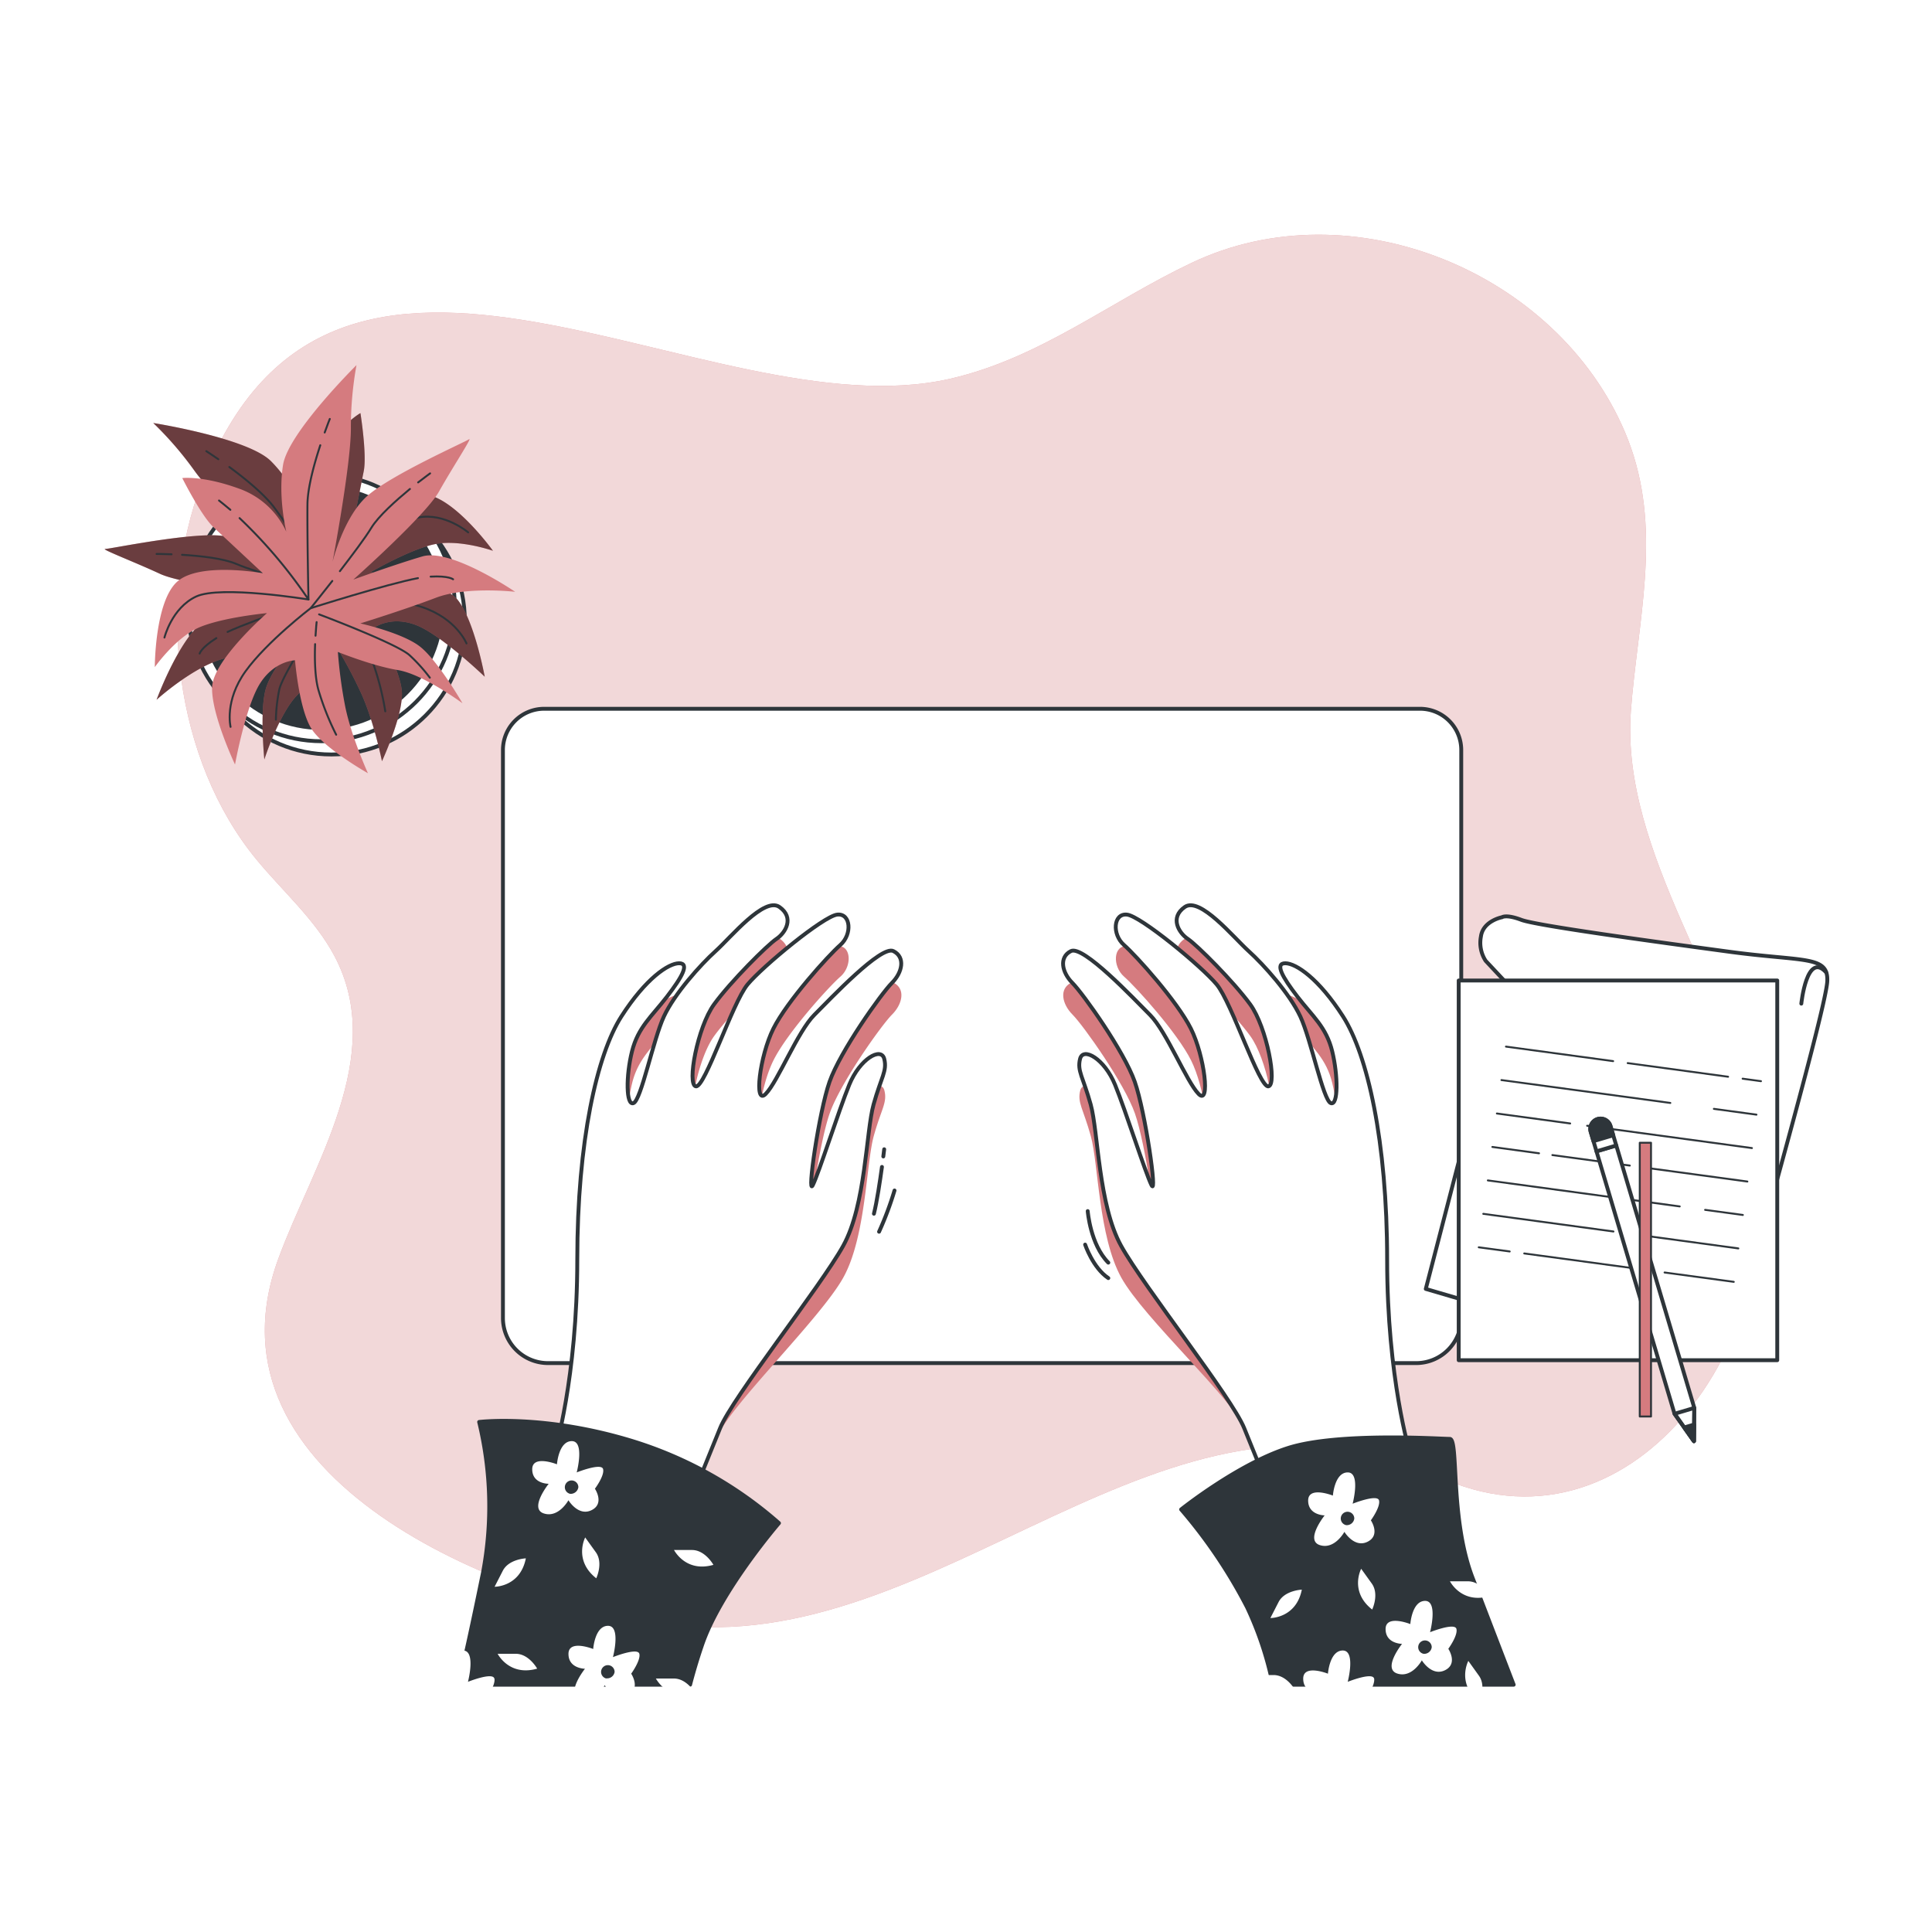 <?xml version="1.0" encoding="UTF-8"?> <svg xmlns="http://www.w3.org/2000/svg" xmlns:xlink="http://www.w3.org/1999/xlink" xmlns:svgjs="http://svgjs.com/svgjs" class="animated" id="freepik_stories-typing" viewBox="0 0 500 500" version="1.1"><style>svg#freepik_stories-typing:not(.animated) .animable {opacity: 0;}svg#freepik_stories-typing.animated #freepik--background-simple--inject-1--inject-19 {animation: 1s 1 forwards cubic-bezier(.36,-0.01,.5,1.38) lightSpeedRight;animation-delay: 0s;}svg#freepik_stories-typing.animated #freepik--Plant--inject-1--inject-19 {animation: 1s 1 forwards cubic-bezier(.36,-0.01,.5,1.38) slideDown,1.5s Infinite linear wind;animation-delay: 0s,1s;}svg#freepik_stories-typing.animated #el763jdqfsi3a {animation: 1s 1 forwards cubic-bezier(.36,-0.01,.5,1.38) slideUp;animation-delay: 0s;}svg#freepik_stories-typing.animated #elykrbm9pkhq {animation: 1s 1 forwards cubic-bezier(.36,-0.01,.5,1.38) slideUp;animation-delay: 0.01s;opacity: 0}svg#freepik_stories-typing.animated #el1um2j0ii5in {animation: 1s 1 forwards cubic-bezier(.36,-0.01,.5,1.38) slideUp;animation-delay: 0.021s;opacity: 0}svg#freepik_stories-typing.animated #elxyvzqkx2tfe {animation: 1s 1 forwards cubic-bezier(.36,-0.01,.5,1.38) slideUp;animation-delay: 0.031s;opacity: 0}svg#freepik_stories-typing.animated #elzc0g556ypjo {animation: 1s 1 forwards cubic-bezier(.36,-0.01,.5,1.38) slideUp;animation-delay: 0.041s;opacity: 0}svg#freepik_stories-typing.animated #elmd70oylejlp {animation: 1s 1 forwards cubic-bezier(.36,-0.01,.5,1.38) slideUp;animation-delay: 0.052s;opacity: 0}svg#freepik_stories-typing.animated #ely3y0u8mc28 {animation: 1s 1 forwards cubic-bezier(.36,-0.01,.5,1.38) slideUp;animation-delay: 0.062s;opacity: 0}svg#freepik_stories-typing.animated #elzzr3ybnb59g {animation: 1s 1 forwards cubic-bezier(.36,-0.01,.5,1.38) slideUp;animation-delay: 0.072s;opacity: 0}svg#freepik_stories-typing.animated #elkk0qu0j1f2 {animation: 1s 1 forwards cubic-bezier(.36,-0.01,.5,1.38) slideUp;animation-delay: 0.082s;opacity: 0}svg#freepik_stories-typing.animated #elpfrxl2mv4e9 {animation: 1s 1 forwards cubic-bezier(.36,-0.01,.5,1.38) slideUp;animation-delay: 0.093s;opacity: 0}svg#freepik_stories-typing.animated #elt9ru4fnf88 {animation: 1s 1 forwards cubic-bezier(.36,-0.01,.5,1.38) slideUp;animation-delay: 0.103s;opacity: 0}svg#freepik_stories-typing.animated #el2ifp31dubr1 {animation: 1s 1 forwards cubic-bezier(.36,-0.01,.5,1.38) slideUp;animation-delay: 0.113s;opacity: 0}svg#freepik_stories-typing.animated #el0ijsv7k6kocq {animation: 1s 1 forwards cubic-bezier(.36,-0.01,.5,1.38) slideUp;animation-delay: 0.124s;opacity: 0}svg#freepik_stories-typing.animated #elbgoqoty3t99 {animation: 1s 1 forwards cubic-bezier(.36,-0.01,.5,1.38) slideUp;animation-delay: 0.134s;opacity: 0}svg#freepik_stories-typing.animated #elmxtdi971vuq {animation: 1s 1 forwards cubic-bezier(.36,-0.01,.5,1.38) slideUp;animation-delay: 0.144s;opacity: 0}svg#freepik_stories-typing.animated #el1szhsggo3bw {animation: 1s 1 forwards cubic-bezier(.36,-0.01,.5,1.38) slideUp;animation-delay: 0.155s;opacity: 0}svg#freepik_stories-typing.animated #el910mh314glo {animation: 1s 1 forwards cubic-bezier(.36,-0.01,.5,1.38) slideUp;animation-delay: 0.165s;opacity: 0}svg#freepik_stories-typing.animated #elnf6laczlsyp {animation: 1s 1 forwards cubic-bezier(.36,-0.01,.5,1.38) slideUp;animation-delay: 0.175s;opacity: 0}svg#freepik_stories-typing.animated #elrjbyacgsigj {animation: 1s 1 forwards cubic-bezier(.36,-0.01,.5,1.38) slideUp;animation-delay: 0.186s;opacity: 0}svg#freepik_stories-typing.animated #elwypurrxmv3 {animation: 1s 1 forwards cubic-bezier(.36,-0.01,.5,1.38) slideUp;animation-delay: 0.196s;opacity: 0}svg#freepik_stories-typing.animated #elplbh1fkrlqd {animation: 1s 1 forwards cubic-bezier(.36,-0.01,.5,1.38) slideUp;animation-delay: 0.206s;opacity: 0}svg#freepik_stories-typing.animated #elpwlbksixbv {animation: 1s 1 forwards cubic-bezier(.36,-0.01,.5,1.38) slideUp;animation-delay: 0.216s;opacity: 0}svg#freepik_stories-typing.animated #elgg85khfdv0o {animation: 1s 1 forwards cubic-bezier(.36,-0.01,.5,1.38) slideUp;animation-delay: 0.227s;opacity: 0}svg#freepik_stories-typing.animated #elo7l3p4l1kwk {animation: 1s 1 forwards cubic-bezier(.36,-0.01,.5,1.38) slideUp;animation-delay: 0.237s;opacity: 0}svg#freepik_stories-typing.animated #elro9l3c34oz9 {animation: 1s 1 forwards cubic-bezier(.36,-0.01,.5,1.38) slideUp;animation-delay: 0.247s;opacity: 0}svg#freepik_stories-typing.animated #eldgmcfdi2gal {animation: 1s 1 forwards cubic-bezier(.36,-0.01,.5,1.38) slideUp;animation-delay: 0.258s;opacity: 0}svg#freepik_stories-typing.animated #el2n0nec1738 {animation: 1s 1 forwards cubic-bezier(.36,-0.01,.5,1.38) slideUp;animation-delay: 0.268s;opacity: 0}svg#freepik_stories-typing.animated #elnj0vi35nhg9 {animation: 1s 1 forwards cubic-bezier(.36,-0.01,.5,1.38) slideUp;animation-delay: 0.278s;opacity: 0}svg#freepik_stories-typing.animated #elkecwv0k7ki {animation: 1s 1 forwards cubic-bezier(.36,-0.01,.5,1.38) slideUp;animation-delay: 0.289s;opacity: 0}svg#freepik_stories-typing.animated #el6js8o77oiqt {animation: 1s 1 forwards cubic-bezier(.36,-0.01,.5,1.38) slideUp;animation-delay: 0.299s;opacity: 0}svg#freepik_stories-typing.animated #elqrwys8rdy9s {animation: 1s 1 forwards cubic-bezier(.36,-0.01,.5,1.38) slideUp;animation-delay: 0.309s;opacity: 0}svg#freepik_stories-typing.animated #elyebar920ove {animation: 1s 1 forwards cubic-bezier(.36,-0.01,.5,1.38) slideUp;animation-delay: 0.32s;opacity: 0}svg#freepik_stories-typing.animated #elyfla3dy5jcc {animation: 1s 1 forwards cubic-bezier(.36,-0.01,.5,1.38) slideUp;animation-delay: 0.33s;opacity: 0}svg#freepik_stories-typing.animated #eljrdhjo9pamm {animation: 1s 1 forwards cubic-bezier(.36,-0.01,.5,1.38) slideUp;animation-delay: 0.34s;opacity: 0}svg#freepik_stories-typing.animated #eltrnset4ojp {animation: 1s 1 forwards cubic-bezier(.36,-0.01,.5,1.38) slideUp;animation-delay: 0.351s;opacity: 0}svg#freepik_stories-typing.animated #elyivzgxzi8nr {animation: 1s 1 forwards cubic-bezier(.36,-0.01,.5,1.38) slideUp;animation-delay: 0.361s;opacity: 0}svg#freepik_stories-typing.animated #elw3umh8dm6vh {animation: 1s 1 forwards cubic-bezier(.36,-0.01,.5,1.38) slideUp;animation-delay: 0.371s;opacity: 0}svg#freepik_stories-typing.animated #el3nqusar9b46 {animation: 1s 1 forwards cubic-bezier(.36,-0.01,.5,1.38) slideUp;animation-delay: 0.381s;opacity: 0}svg#freepik_stories-typing.animated #el6w43mxq3y37 {animation: 1s 1 forwards cubic-bezier(.36,-0.01,.5,1.38) slideUp;animation-delay: 0.392s;opacity: 0}svg#freepik_stories-typing.animated #elwi49cro0lt {animation: 1s 1 forwards cubic-bezier(.36,-0.01,.5,1.38) slideUp;animation-delay: 0.402s;opacity: 0}svg#freepik_stories-typing.animated #elcfb3cr7nq3 {animation: 1s 1 forwards cubic-bezier(.36,-0.01,.5,1.38) slideUp;animation-delay: 0.412s;opacity: 0}svg#freepik_stories-typing.animated #elt6w5epcmorp {animation: 1s 1 forwards cubic-bezier(.36,-0.01,.5,1.38) slideUp;animation-delay: 0.423s;opacity: 0}svg#freepik_stories-typing.animated #el25q4j6w1qdn {animation: 1s 1 forwards cubic-bezier(.36,-0.01,.5,1.38) slideUp;animation-delay: 0.433s;opacity: 0}svg#freepik_stories-typing.animated #el6xr5ntp8zl5 {animation: 1s 1 forwards cubic-bezier(.36,-0.01,.5,1.38) slideUp;animation-delay: 0.443s;opacity: 0}svg#freepik_stories-typing.animated #elm6eye75ps4r {animation: 1s 1 forwards cubic-bezier(.36,-0.01,.5,1.38) slideUp;animation-delay: 0.454s;opacity: 0}svg#freepik_stories-typing.animated #elzt03mwu5v1 {animation: 1s 1 forwards cubic-bezier(.36,-0.01,.5,1.38) slideUp;animation-delay: 0.464s;opacity: 0}svg#freepik_stories-typing.animated #elk0pbghiyk4 {animation: 1s 1 forwards cubic-bezier(.36,-0.01,.5,1.38) slideUp;animation-delay: 0.474s;opacity: 0}svg#freepik_stories-typing.animated #elnlrti6ikubq {animation: 1s 1 forwards cubic-bezier(.36,-0.01,.5,1.38) slideUp;animation-delay: 0.485s;opacity: 0}svg#freepik_stories-typing.animated #elo9a178f897 {animation: 1s 1 forwards cubic-bezier(.36,-0.01,.5,1.38) slideUp;animation-delay: 0.495s;opacity: 0}svg#freepik_stories-typing.animated #el9fdxjqpwhhs {animation: 1s 1 forwards cubic-bezier(.36,-0.01,.5,1.38) slideUp;animation-delay: 0.505s;opacity: 0}svg#freepik_stories-typing.animated #eln3yy69l0cse {animation: 1s 1 forwards cubic-bezier(.36,-0.01,.5,1.38) slideUp;animation-delay: 0.515s;opacity: 0}svg#freepik_stories-typing.animated #elsqgcq3c61e {animation: 1s 1 forwards cubic-bezier(.36,-0.01,.5,1.38) slideUp;animation-delay: 0.526s;opacity: 0}svg#freepik_stories-typing.animated #el7j0ataifrpm {animation: 1s 1 forwards cubic-bezier(.36,-0.01,.5,1.38) slideUp;animation-delay: 0.536s;opacity: 0}svg#freepik_stories-typing.animated #elym544tbp6ys {animation: 1s 1 forwards cubic-bezier(.36,-0.01,.5,1.38) slideUp;animation-delay: 0.546s;opacity: 0}svg#freepik_stories-typing.animated #el65heqa9yl8l {animation: 1s 1 forwards cubic-bezier(.36,-0.01,.5,1.38) slideUp;animation-delay: 0.557s;opacity: 0}svg#freepik_stories-typing.animated #elfz7143d191s {animation: 1s 1 forwards cubic-bezier(.36,-0.01,.5,1.38) slideUp;animation-delay: 0.567s;opacity: 0}svg#freepik_stories-typing.animated #elufwm0o2ids {animation: 1s 1 forwards cubic-bezier(.36,-0.01,.5,1.38) slideUp;animation-delay: 0.577s;opacity: 0}svg#freepik_stories-typing.animated #el6ucrtncx8fh {animation: 1s 1 forwards cubic-bezier(.36,-0.01,.5,1.38) slideUp;animation-delay: 0.588s;opacity: 0}svg#freepik_stories-typing.animated #el91if538znvt {animation: 1s 1 forwards cubic-bezier(.36,-0.01,.5,1.38) slideUp;animation-delay: 0.598s;opacity: 0}svg#freepik_stories-typing.animated #el3il7is2tjhn {animation: 1s 1 forwards cubic-bezier(.36,-0.01,.5,1.38) slideUp;animation-delay: 0.608s;opacity: 0}svg#freepik_stories-typing.animated #elx60k2dcu0e9 {animation: 1s 1 forwards cubic-bezier(.36,-0.01,.5,1.38) slideUp;animation-delay: 0.619s;opacity: 0}svg#freepik_stories-typing.animated #el9fnstx9v4ql {animation: 1s 1 forwards cubic-bezier(.36,-0.01,.5,1.38) slideUp;animation-delay: 0.629s;opacity: 0}svg#freepik_stories-typing.animated #eld670jaemtg4 {animation: 1s 1 forwards cubic-bezier(.36,-0.01,.5,1.38) slideUp;animation-delay: 0.639s;opacity: 0}svg#freepik_stories-typing.animated #ele569638x3i {animation: 1s 1 forwards cubic-bezier(.36,-0.01,.5,1.38) slideUp;animation-delay: 0.649s;opacity: 0}svg#freepik_stories-typing.animated #elc6321qr1xs5 {animation: 1s 1 forwards cubic-bezier(.36,-0.01,.5,1.38) slideUp;animation-delay: 0.66s;opacity: 0}svg#freepik_stories-typing.animated #eldnsg4mvpn7 {animation: 1s 1 forwards cubic-bezier(.36,-0.01,.5,1.38) slideUp;animation-delay: 0.67s;opacity: 0}svg#freepik_stories-typing.animated #elq3rcdtxcvmk {animation: 1s 1 forwards cubic-bezier(.36,-0.01,.5,1.38) slideUp;animation-delay: 0.68s;opacity: 0}svg#freepik_stories-typing.animated #elsq00fz8gu09 {animation: 1s 1 forwards cubic-bezier(.36,-0.01,.5,1.38) slideUp;animation-delay: 0.691s;opacity: 0}svg#freepik_stories-typing.animated #elqx0hlctd5fb {animation: 1s 1 forwards cubic-bezier(.36,-0.01,.5,1.38) slideUp;animation-delay: 0.701s;opacity: 0}svg#freepik_stories-typing.animated #el29ictmhnidu {animation: 1s 1 forwards cubic-bezier(.36,-0.01,.5,1.38) slideUp;animation-delay: 0.711s;opacity: 0}svg#freepik_stories-typing.animated #elzlemj5wuzt {animation: 1s 1 forwards cubic-bezier(.36,-0.01,.5,1.38) slideUp;animation-delay: 0.722s;opacity: 0}svg#freepik_stories-typing.animated #eleuhiksrqcpj {animation: 1s 1 forwards cubic-bezier(.36,-0.01,.5,1.38) slideUp;animation-delay: 0.732s;opacity: 0}svg#freepik_stories-typing.animated #elcl8xvwih5tm {animation: 1s 1 forwards cubic-bezier(.36,-0.01,.5,1.38) slideUp;animation-delay: 0.742s;opacity: 0}svg#freepik_stories-typing.animated #elcrdvkvujzms {animation: 1s 1 forwards cubic-bezier(.36,-0.01,.5,1.38) slideUp;animation-delay: 0.753s;opacity: 0}svg#freepik_stories-typing.animated #elc41hfuo98l5 {animation: 1s 1 forwards cubic-bezier(.36,-0.01,.5,1.38) slideUp;animation-delay: 0.763s;opacity: 0}svg#freepik_stories-typing.animated #elny75mphfbwa {animation: 1s 1 forwards cubic-bezier(.36,-0.01,.5,1.38) slideUp;animation-delay: 0.773s;opacity: 0}svg#freepik_stories-typing.animated #elkrd8xpk0grp {animation: 1s 1 forwards cubic-bezier(.36,-0.01,.5,1.38) slideUp;animation-delay: 0.784s;opacity: 0}svg#freepik_stories-typing.animated #elv43egajbmfa {animation: 1s 1 forwards cubic-bezier(.36,-0.01,.5,1.38) slideUp;animation-delay: 0.794s;opacity: 0}svg#freepik_stories-typing.animated #elqgy7cdscywp {animation: 1s 1 forwards cubic-bezier(.36,-0.01,.5,1.38) slideUp;animation-delay: 0.804s;opacity: 0}svg#freepik_stories-typing.animated #elwd1bo8caf3 {animation: 1s 1 forwards cubic-bezier(.36,-0.01,.5,1.38) slideUp;animation-delay: 0.814s;opacity: 0}svg#freepik_stories-typing.animated #elab787jwn3zu {animation: 1s 1 forwards cubic-bezier(.36,-0.01,.5,1.38) slideUp;animation-delay: 0.825s;opacity: 0}svg#freepik_stories-typing.animated #el83aqbecotj8 {animation: 1s 1 forwards cubic-bezier(.36,-0.01,.5,1.38) slideUp;animation-delay: 0.835s;opacity: 0}svg#freepik_stories-typing.animated #ell4nvnvocyci {animation: 1s 1 forwards cubic-bezier(.36,-0.01,.5,1.38) slideUp;animation-delay: 0.845s;opacity: 0}svg#freepik_stories-typing.animated #elzpwji81bdxg {animation: 1s 1 forwards cubic-bezier(.36,-0.01,.5,1.38) slideUp;animation-delay: 0.856s;opacity: 0}svg#freepik_stories-typing.animated #el1o9frj54tkw {animation: 1s 1 forwards cubic-bezier(.36,-0.01,.5,1.38) slideUp;animation-delay: 0.866s;opacity: 0}svg#freepik_stories-typing.animated #ela6w41lta29e {animation: 1s 1 forwards cubic-bezier(.36,-0.01,.5,1.38) slideUp;animation-delay: 0.876s;opacity: 0}svg#freepik_stories-typing.animated #el8mvw4oeo0a4 {animation: 1s 1 forwards cubic-bezier(.36,-0.01,.5,1.38) slideUp;animation-delay: 0.887s;opacity: 0}svg#freepik_stories-typing.animated #ely8njidc1rdp {animation: 1s 1 forwards cubic-bezier(.36,-0.01,.5,1.38) slideUp;animation-delay: 0.897s;opacity: 0}svg#freepik_stories-typing.animated #elj8ozl3duw2 {animation: 1s 1 forwards cubic-bezier(.36,-0.01,.5,1.38) slideUp;animation-delay: 0.907s;opacity: 0}svg#freepik_stories-typing.animated #elxq3e6wy2v9 {animation: 1s 1 forwards cubic-bezier(.36,-0.01,.5,1.38) slideUp;animation-delay: 0.918s;opacity: 0}svg#freepik_stories-typing.animated #eldm2kyhdfov7 {animation: 1s 1 forwards cubic-bezier(.36,-0.01,.5,1.38) slideUp;animation-delay: 0.928s;opacity: 0}svg#freepik_stories-typing.animated #el0by86g53msap {animation: 1s 1 forwards cubic-bezier(.36,-0.01,.5,1.38) slideUp;animation-delay: 0.938s;opacity: 0}svg#freepik_stories-typing.animated #el1ajfb8s14y3i {animation: 1s 1 forwards cubic-bezier(.36,-0.01,.5,1.38) slideUp;animation-delay: 0.948s;opacity: 0}svg#freepik_stories-typing.animated #el15n79x4afiw {animation: 1s 1 forwards cubic-bezier(.36,-0.01,.5,1.38) slideUp;animation-delay: 0.959s;opacity: 0}svg#freepik_stories-typing.animated #eln32rxrocyp {animation: 1s 1 forwards cubic-bezier(.36,-0.01,.5,1.38) slideUp;animation-delay: 0.969s;opacity: 0}svg#freepik_stories-typing.animated #el57iq7l4qw0q {animation: 1s 1 forwards cubic-bezier(.36,-0.01,.5,1.38) slideUp;animation-delay: 0.979s;opacity: 0}svg#freepik_stories-typing.animated #elc7dp81yxyga {animation: 1s 1 forwards cubic-bezier(.36,-0.01,.5,1.38) slideUp;animation-delay: 0.99s;opacity: 0}svg#freepik_stories-typing.animated #freepik--Device--inject-1--inject-19 {animation: 1s 1 forwards cubic-bezier(.36,-0.01,.5,1.38) slideUp;animation-delay: 0s;}svg#freepik_stories-typing.animated #freepik--Notebook--inject-1--inject-19 {animation: 1s 1 forwards cubic-bezier(.36,-0.01,.5,1.38) zoomIn;animation-delay: 0s;}svg#freepik_stories-typing.animated #freepik--Character--inject-1--inject-19 {animation: 1s 1 forwards cubic-bezier(.36,-0.01,.5,1.38) slideRight,1.5s Infinite linear floating;animation-delay: 0s,1s;} @keyframes lightSpeedRight { from { transform: translate3d(50%, 0, 0) skewX(-20deg); opacity: 0; } 60% { transform: skewX(10deg); opacity: 1; } 80% { transform: skewX(-2deg); } to { opacity: 1; transform: translate3d(0, 0, 0); } } @keyframes slideDown { 0% { opacity: 0; transform: translateY(-30px); } 100% { opacity: 1; transform: translateY(0); } } @keyframes wind { 0% { transform: rotate( 0deg ); } 25% { transform: rotate( 1deg ); } 75% { transform: rotate( -1deg ); } } @keyframes slideUp { 0% { opacity: 0; transform: translateY(30px); } 100% { opacity: 1; transform: inherit; } } @keyframes zoomIn { 0% { opacity: 0; transform: scale(0.5); } 100% { opacity: 1; transform: scale(1); } } @keyframes slideRight { 0% { opacity: 0; transform: translateX(30px); } 100% { opacity: 1; transform: translateX(0); } } @keyframes floating { 0% { opacity: 1; transform: translateY(0px); } 50% { transform: translateY(-10px); } 100% { opacity: 1; transform: translateY(0px); } } </style><!--Typing--><g id="freepik--background-simple--inject-1--inject-19" class="animable" style="transform-origin: 251.041px 240.936px;"><path d="M422.41,180c2.27-23.46,7.7-45.67-1.9-68.23C402.89,70.37,349.74,48.39,308.44,68,287.32,78,269.26,92.63,246,98,183.22,112.49,86.32,35.29,52.15,125.17c-11.73,30.84-7,71.48,14.21,97.26,6.81,8.27,15.13,15.47,20.17,24.93C100.32,273.25,80.8,301.7,72,325.85c-20.9,57.07,57.9,88.65,100.67,94.47C243.37,430,301.69,349,372,382c49,23,92-33,83-89-5.89-36.66-35.71-71.75-32.92-109.11C422.18,182.6,422.29,181.31,422.41,180Z" style="fill: #D57B7F; transform-origin: 251.041px 240.936px;" id="elsl3ydtnx2mo" class="animable"></path><g id="elvd79d6wrxc"><path d="M422.41,180c2.27-23.46,7.7-45.67-1.9-68.23C402.89,70.37,349.74,48.39,308.44,68,287.32,78,269.26,92.63,246,98,183.22,112.49,86.32,35.29,52.15,125.17c-11.73,30.84-7,71.48,14.21,97.26,6.81,8.27,15.13,15.47,20.17,24.93C100.32,273.25,80.8,301.7,72,325.85c-20.9,57.07,57.9,88.65,100.67,94.47C243.37,430,301.69,349,372,382c49,23,92-33,83-89-5.89-36.66-35.71-71.75-32.92-109.11C422.18,182.6,422.29,181.31,422.41,180Z" style="fill: rgb(255, 255, 255); opacity: 0.7; transform-origin: 251.041px 240.936px;" class="animable" id="el0i4vj4aj3ha9"></path></g></g><g id="freepik--Plant--inject-1--inject-19" class="animable" style="transform-origin: 80.215px 147.3px;"><circle cx="85.77" cy="160.73" r="34.53" style="fill: rgb(255, 255, 255); stroke: rgb(46, 53, 58); stroke-linecap: round; stroke-linejoin: round; transform-origin: 85.77px 160.73px;" id="elvgb1vufc7id" class="animable"></circle><circle cx="83.2" cy="157.3" r="34.53" style="fill: rgb(255, 255, 255); stroke: rgb(46, 53, 58); stroke-linecap: round; stroke-linejoin: round; transform-origin: 83.2px 157.3px;" id="elelnrf8brgbr" class="animable"></circle><circle cx="83.2" cy="157.3" r="31.1" style="fill: rgb(46, 53, 58); stroke: rgb(46, 53, 58); stroke-linecap: round; stroke-linejoin: round; transform-origin: 83.2px 157.3px;" id="elwd6j0gky2fm" class="animable"></circle><path d="M79.55,133.92s-3.43-8.58-9.43-14.58-30.46-9.87-30.46-9.87a89.68,89.68,0,0,1,10.73,12.44c5.57,7.72,24,25.31,24,25.31s-9-7.72-17.16-8.58-28.74,3.43-30,3.43,7.72,3.43,14.16,6.43,31.31,5.58,31.31,5.58-10.72,3-18,5.58S40.52,181.1,40.52,181.1s9.44-8.58,17.59-10.72,19.73-6,19.73-6-7.29,8.15-9,13.73-.43,18.44-.43,18.44,3.86-12,8.58-16.73S86.84,167,86.84,167a118,118,0,0,1,6.44,12c3.43,7.29,5.57,18,5.57,18s5.58-12,5.15-18-6.86-16.73-6.86-16.73,4.29-3,10.72-.43,17.59,13.3,17.59,13.3-2.58-14.16-6.87-19.73-22.73-7.3-22.73-7.3,10.3-6,16.73-7.29,15,1.72,15,1.72-9.86-13.73-17.58-14.59S90.7,139.07,90.7,139.07l3.44-17.16c.85-4.29-.86-15-.86-15s-4.72,2.57-10.3,10.72A21.36,21.36,0,0,0,79.55,133.92Z" style="fill: #D57B7F; transform-origin: 77.345px 151.955px;" id="elqurm77h946p" class="animable"></path><g id="el68m8tkjpk6s"><path d="M79.55,133.92s-3.43-8.58-9.43-14.58-30.46-9.87-30.46-9.87a89.68,89.68,0,0,1,10.73,12.44c5.57,7.72,24,25.31,24,25.31s-9-7.72-17.16-8.58-28.74,3.43-30,3.43,7.72,3.43,14.16,6.43,31.31,5.58,31.31,5.58-10.72,3-18,5.58S40.52,181.1,40.52,181.1s9.44-8.58,17.59-10.72,19.73-6,19.73-6-7.29,8.15-9,13.73-.43,18.44-.43,18.44,3.86-12,8.58-16.73S86.84,167,86.84,167a118,118,0,0,1,6.44,12c3.43,7.29,5.57,18,5.57,18s5.58-12,5.15-18-6.86-16.73-6.86-16.73,4.29-3,10.72-.43,17.59,13.3,17.59,13.3-2.58-14.16-6.87-19.73-22.73-7.3-22.73-7.3,10.3-6,16.73-7.29,15,1.72,15,1.72-9.86-13.73-17.58-14.59S90.7,139.07,90.7,139.07l3.44-17.16c.85-4.29-.86-15-.86-15s-4.72,2.57-10.3,10.72A21.36,21.36,0,0,0,79.55,133.92Z" style="opacity: 0.5; transform-origin: 77.345px 151.955px;" class="animable" id="elbxwrhhv8cdr"></path></g><path d="M88,120.86c.3-1.23.63-2.46,1-3.67" style="fill: none; stroke: rgb(46, 53, 58); stroke-linecap: round; stroke-linejoin: round; stroke-width: 0.5px; transform-origin: 88.5px 119.025px;" id="elcvxbhna8lpo" class="animable"></path><path d="M59.35,120.86c4,2.93,9,7,11.62,10.49,4.72,6.43,14.16,20.16,14.16,20.16A127.55,127.55,0,0,1,87.31,124" style="fill: none; stroke: rgb(46, 53, 58); stroke-linecap: round; stroke-linejoin: round; stroke-width: 0.5px; transform-origin: 73.33px 136.185px;" id="elx1g7diydmp" class="animable"></path><path d="M53.39,116.76s1.25.8,3.12,2.09" style="fill: none; stroke: rgb(46, 53, 58); stroke-linecap: round; stroke-linejoin: round; stroke-width: 0.5px; transform-origin: 54.95px 117.805px;" id="elxyhnecy7dsd" class="animable"></path><path d="M85.13,151.51s16.3-16.3,23.16-17.59,12.87,3.86,12.87,3.86" style="fill: none; stroke: rgb(46, 53, 58); stroke-linecap: round; stroke-linejoin: round; stroke-width: 0.5px; transform-origin: 103.145px 142.611px;" id="elo099g4gxlef" class="animable"></path><path d="M56,165.14c-4,2.52-4.33,4-4.33,4" style="fill: none; stroke: rgb(46, 53, 58); stroke-linecap: round; stroke-linejoin: round; stroke-width: 0.5px; transform-origin: 53.835px 167.14px;" id="elkop2wfxsija" class="animable"></path><path d="M120.73,166.52s-2.57-6.44-11.58-9.44S86,153.65,86,153.65s-19.85,6.5-27.11,9.89" style="fill: none; stroke: rgb(46, 53, 58); stroke-linecap: round; stroke-linejoin: round; stroke-width: 0.5px; transform-origin: 89.81px 160.085px;" id="eljxdn5jhk7tp" class="animable"></path><path d="M77.32,151.2c4.8,1.4,8.67,2.45,8.67,2.45" style="fill: none; stroke: rgb(46, 53, 58); stroke-linecap: round; stroke-linejoin: round; stroke-width: 0.5px; transform-origin: 81.655px 152.425px;" id="eln9eu7rt0rwd" class="animable"></path><path d="M47.11,143.58c4.66.28,10.66.92,14,2.35,2.72,1.17,8.08,2.86,13.14,4.37" style="fill: none; stroke: rgb(46, 53, 58); stroke-linecap: round; stroke-linejoin: round; stroke-width: 0.5px; transform-origin: 60.68px 146.94px;" id="el4le05rwp86y" class="animable"></path><path d="M40.52,143.36s1.57,0,3.88.09" style="fill: none; stroke: rgb(46, 53, 58); stroke-linecap: round; stroke-linejoin: round; stroke-width: 0.5px; transform-origin: 42.46px 143.405px;" id="elvz3zw3u8csr" class="animable"></path><path d="M85.13,156.22s-12,18-12.87,22.31a43.68,43.68,0,0,0-.86,7.72" style="fill: none; stroke: rgb(46, 53, 58); stroke-linecap: round; stroke-linejoin: round; stroke-width: 0.5px; transform-origin: 78.265px 171.235px;" id="eli4kqjhnn7al" class="animable"></path><path d="M90.47,161.89c2.31,3,5.08,7,6.24,10.2a70.38,70.38,0,0,1,3,12" style="fill: none; stroke: rgb(46, 53, 58); stroke-linecap: round; stroke-linejoin: round; stroke-width: 0.5px; transform-origin: 95.09px 172.99px;" id="elq06d09pdx9" class="animable"></path><path d="M86.84,157.51s1,1.06,2.29,2.69" style="fill: none; stroke: rgb(46, 53, 58); stroke-linecap: round; stroke-linejoin: round; stroke-width: 0.5px; transform-origin: 87.985px 158.855px;" id="elrln0ttdl1ta" class="animable"></path><path d="M74.1,137.62s-2.21-9-.84-17.35,19-25.78,19-25.78a90.2,90.2,0,0,0-1.45,16.36c0,9.52-4.75,34.56-4.75,34.56s2.81-11.52,8.93-17,25.35-14,26.39-14.73-4.27,7.29-7.74,13.49S91.44,150,91.44,150s10.46-3.82,17.88-6,24,9.16,24,9.16-12.67-1.46-20.54,1.55-19.53,6.63-19.53,6.63,10.68,2.37,15.32,5.9S119.69,182,119.69,182s-10.14-7.51-16.73-8.59-15.52-4.69-15.52-4.69a120.64,120.64,0,0,0,1.78,13.5c1.47,7.93,6,17.89,6,17.89s-11.53-6.5-14.69-11.63-4.18-17.59-4.18-17.59-5.24.06-9,5.9-6.53,21.06-6.53,21.06-6.16-13-5.93-20,14.21-19.18,14.21-19.18-11.86,1.13-17.84,3.83-11.2,10.15-11.2,10.15,0-16.9,5.78-22.1,22.19-2.2,22.19-2.2l-12.8-11.93c-3.2-3-8.06-12.7-8.06-12.7s5.34-.66,14.62,2.71A21.31,21.31,0,0,1,74.1,137.62Z" style="fill: #D57B7F; transform-origin: 86.69px 147.3px;" id="eldz2hrx6nbpw" class="animable"></path><path d="M59.62,131.94c-1-.83-1.94-1.63-2.94-2.41" style="fill: none; stroke: rgb(46, 53, 58); stroke-linecap: round; stroke-linejoin: round; stroke-width: 0.5px; transform-origin: 58.15px 130.735px;" id="el2eeznqqufwg" class="animable"></path><path d="M82.89,115.23c-1.55,4.72-3.28,10.93-3.32,15.29-.08,8,.26,24.63.26,24.63A127.12,127.12,0,0,0,62,134.09" style="fill: none; stroke: rgb(46, 53, 58); stroke-linecap: round; stroke-linejoin: round; stroke-width: 0.5px; transform-origin: 72.445px 135.19px;" id="elkej92g2erbh" class="animable"></path><path d="M85.35,108.42s-.56,1.38-1.32,3.51" style="fill: none; stroke: rgb(46, 53, 58); stroke-linecap: round; stroke-linejoin: round; stroke-width: 0.5px; transform-origin: 84.69px 110.175px;" id="el5fmb2mlastx" class="animable"></path><path d="M79.83,155.15s-22.75-3.73-29.07-.77S42.56,165,42.56,165" style="fill: none; stroke: rgb(46, 53, 58); stroke-linecap: round; stroke-linejoin: round; stroke-width: 0.5px; transform-origin: 61.195px 159.119px;" id="ele5z70hqa3vb" class="animable"></path><path d="M111.45,149.23c4.69-.26,5.81.69,5.81.69" style="fill: none; stroke: rgb(46, 53, 58); stroke-linecap: round; stroke-linejoin: round; stroke-width: 0.5px; transform-origin: 114.355px 149.552px;" id="el2quo5pf5kpr" class="animable"></path><path d="M59.67,188.11s-1.66-6.73,3.9-14.42S80.39,157.4,80.39,157.4s19.91-6.31,27.78-7.78" style="fill: none; stroke: rgb(46, 53, 58); stroke-linecap: round; stroke-linejoin: round; stroke-width: 0.5px; transform-origin: 83.804px 168.865px;" id="elpfnpli2ete" class="animable"></path><path d="M86,150.35c-3.08,3.93-5.6,7.05-5.6,7.05" style="fill: none; stroke: rgb(46, 53, 58); stroke-linecap: round; stroke-linejoin: round; stroke-width: 0.5px; transform-origin: 83.2px 153.875px;" id="ell663x9iwwl" class="animable"></path><path d="M106.09,126.54c-3.62,3-8.12,7-10,10.07-1.53,2.54-4.9,7-8.13,11.21" style="fill: none; stroke: rgb(46, 53, 58); stroke-linecap: round; stroke-linejoin: round; stroke-width: 0.5px; transform-origin: 97.025px 137.18px;" id="elly88uk6plo" class="animable"></path><path d="M111.31,122.51s-1.27.92-3.1,2.34" style="fill: none; stroke: rgb(46, 53, 58); stroke-linecap: round; stroke-linejoin: round; stroke-width: 0.5px; transform-origin: 109.76px 123.68px;" id="eld2ol2t8vcuc" class="animable"></path><path d="M82.58,159s20.27,7.62,23.46,10.61a43.42,43.42,0,0,1,5.2,5.77" style="fill: none; stroke: rgb(46, 53, 58); stroke-linecap: round; stroke-linejoin: round; stroke-width: 0.5px; transform-origin: 96.91px 167.19px;" id="elen9bn33rku8" class="animable"></path><path d="M81.55,166.7c-.14,3.78-.07,8.63.88,11.93A69.72,69.72,0,0,0,87,190.14" style="fill: none; stroke: rgb(46, 53, 58); stroke-linecap: round; stroke-linejoin: round; stroke-width: 0.5px; transform-origin: 84.247px 178.42px;" id="elvw5c1qa0crc" class="animable"></path><path d="M81.94,161s-.16,1.42-.28,3.52" style="fill: none; stroke: rgb(46, 53, 58); stroke-linecap: round; stroke-linejoin: round; stroke-width: 0.5px; transform-origin: 81.8px 162.76px;" id="eldf5rm65u7gb" class="animable"></path></g><g id="freepik--Device--inject-1--inject-19" class="animable animator-active" style="transform-origin: 253.489px 222.1px;"><path d="M140.83,183.43H367.5a10.67,10.67,0,0,1,10.67,10.67v147a11.67,11.67,0,0,1-11.67,11.67H141.83a11.67,11.67,0,0,1-11.67-11.67v-147a10.67,10.67,0,0,1,10.67-10.67Z" style="fill: rgb(255, 255, 255); stroke: rgb(46, 53, 58); stroke-linecap: round; stroke-linejoin: round; transform-origin: 254.165px 268.1px;" id="el763jdqfsi3a" class="animable"></path><rect x="209.83" y="200.1" width="13.96" height="9.17" style="fill: rgb(46, 53, 58); transform-origin: 216.81px 204.685px;" id="elykrbm9pkhq" class="animable"></rect><rect x="165.6" y="256.67" width="12.96" height="12.86" style="fill: rgb(46, 53, 58); transform-origin: 172.08px 263.1px;" id="el1um2j0ii5in" class="animable"></rect><rect x="222.76" y="211.47" width="13.06" height="12.86" style="fill: rgb(46, 53, 58); transform-origin: 229.29px 217.9px;" id="elxyvzqkx2tfe" class="animable"></rect><rect x="193.66" y="200.1" width="13.96" height="9.17" style="fill: rgb(46, 53, 58); transform-origin: 200.64px 204.685px;" id="elzc0g556ypjo" class="animable"></rect><rect x="238.02" y="211.47" width="13.06" height="12.86" style="fill: rgb(46, 53, 58); transform-origin: 244.55px 217.9px;" id="elmd70oylejlp" class="animable"></rect><rect x="225.99" y="200.1" width="13.96" height="9.17" style="fill: rgb(46, 53, 58); transform-origin: 232.97px 204.685px;" id="ely3y0u8mc28" class="animable"></rect><rect x="146.17" y="241.6" width="24.56" height="12.86" style="fill: rgb(46, 53, 58); transform-origin: 158.45px 248.03px;" id="elzzr3ybnb59g" class="animable"></rect><rect x="192.23" y="211.47" width="13.06" height="12.86" style="fill: rgb(46, 53, 58); transform-origin: 198.76px 217.9px;" id="elkk0qu0j1f2" class="animable"></rect><rect x="146.17" y="256.67" width="17.23" height="12.86" style="fill: rgb(46, 53, 58); transform-origin: 154.785px 263.1px;" id="elpfrxl2mv4e9" class="animable"></rect><rect x="242.16" y="200.1" width="13.96" height="9.17" style="fill: rgb(46, 53, 58); transform-origin: 249.14px 204.685px;" id="elt9ru4fnf88" class="animable"></rect><rect x="161.7" y="211.47" width="13.06" height="12.86" style="fill: rgb(46, 53, 58); transform-origin: 168.23px 217.9px;" id="el2ifp31dubr1" class="animable"></rect><rect x="161.33" y="200.1" width="13.96" height="9.17" style="fill: rgb(46, 53, 58); transform-origin: 168.31px 204.685px;" id="el0ijsv7k6kocq" class="animable"></rect><rect x="177.5" y="200.1" width="13.96" height="9.17" style="fill: rgb(46, 53, 58); transform-origin: 184.48px 204.685px;" id="elbgoqoty3t99" class="animable"></rect><rect x="176.96" y="211.47" width="13.06" height="12.86" style="fill: rgb(46, 53, 58); transform-origin: 183.49px 217.9px;" id="elmxtdi971vuq" class="animable"></rect><rect x="207.49" y="211.47" width="13.06" height="12.86" style="fill: rgb(46, 53, 58); transform-origin: 214.02px 217.9px;" id="el1szhsggo3bw" class="animable"></rect><rect x="306.83" y="200.1" width="13.96" height="9.17" style="fill: rgb(46, 53, 58); transform-origin: 313.81px 204.685px;" id="el910mh314glo" class="animable"></rect><rect x="322.99" y="200.1" width="13.96" height="9.17" style="fill: rgb(46, 53, 58); transform-origin: 329.97px 204.685px;" id="elnf6laczlsyp" class="animable"></rect><rect x="314.35" y="211.47" width="13.06" height="12.86" style="fill: rgb(46, 53, 58); transform-origin: 320.88px 217.9px;" id="elrjbyacgsigj" class="animable"></rect><rect x="329.62" y="211.47" width="13.06" height="12.86" style="fill: rgb(46, 53, 58); transform-origin: 336.15px 217.9px;" id="elwypurrxmv3" class="animable"></rect><rect x="347.6" y="256.67" width="19.23" height="12.86" style="fill: rgb(46, 53, 58); transform-origin: 357.215px 263.1px;" id="elplbh1fkrlqd" class="animable"></rect><rect x="339.16" y="200.1" width="13.96" height="9.17" style="fill: rgb(46, 53, 58); transform-origin: 346.14px 204.685px;" id="elpwlbksixbv" class="animable"></rect><rect x="146.17" y="211.47" width="13.33" height="12.86" style="fill: rgb(46, 53, 58); transform-origin: 152.835px 217.9px;" id="elgg85khfdv0o" class="animable"></rect><rect x="258.33" y="200.1" width="13.96" height="9.17" style="fill: rgb(46, 53, 58); transform-origin: 265.31px 204.685px;" id="elo7l3p4l1kwk" class="animable"></rect><rect x="274.49" y="200.1" width="13.96" height="9.17" style="fill: rgb(46, 53, 58); transform-origin: 281.47px 204.685px;" id="elro9l3c34oz9" class="animable"></rect><rect x="268.56" y="211.47" width="13.06" height="12.86" style="fill: rgb(46, 53, 58); transform-origin: 275.09px 217.9px;" id="eldgmcfdi2gal" class="animable"></rect><rect x="299.09" y="211.47" width="13.06" height="12.86" style="fill: rgb(46, 53, 58); transform-origin: 305.62px 217.9px;" id="el2n0nec1738" class="animable"></rect><rect x="253.29" y="211.47" width="13.06" height="12.86" style="fill: rgb(46, 53, 58); transform-origin: 259.82px 217.9px;" id="elnj0vi35nhg9" class="animable"></rect><rect x="283.82" y="211.47" width="13.06" height="12.86" style="fill: rgb(46, 53, 58); transform-origin: 290.35px 217.9px;" id="elkecwv0k7ki" class="animable"></rect><rect x="290.66" y="200.1" width="13.96" height="9.17" style="fill: rgb(46, 53, 58); transform-origin: 297.64px 204.685px;" id="el6js8o77oiqt" class="animable"></rect><rect x="271.77" y="256.67" width="12.96" height="12.86" style="fill: rgb(46, 53, 58); transform-origin: 278.25px 263.1px;" id="elqrwys8rdy9s" class="animable"></rect><rect x="339.77" y="241.6" width="12.96" height="12.86" style="fill: rgb(46, 53, 58); transform-origin: 346.25px 248.03px;" id="elyebar920ove" class="animable"></rect><rect x="324.6" y="241.6" width="12.96" height="12.86" style="fill: rgb(46, 53, 58); transform-origin: 331.08px 248.03px;" id="elyfla3dy5jcc" class="animable"></rect><rect x="332.43" y="256.67" width="12.96" height="12.86" style="fill: rgb(46, 53, 58); transform-origin: 338.91px 263.1px;" id="eljrdhjo9pamm" class="animable"></rect><rect x="317.27" y="256.67" width="12.96" height="12.86" style="fill: rgb(46, 53, 58); transform-origin: 323.75px 263.1px;" id="eltrnset4ojp" class="animable"></rect><rect x="286.93" y="256.67" width="12.96" height="12.86" style="fill: rgb(46, 53, 58); transform-origin: 293.41px 263.1px;" id="elyivzgxzi8nr" class="animable"></rect><rect x="302.1" y="256.67" width="12.96" height="12.86" style="fill: rgb(46, 53, 58); transform-origin: 308.58px 263.1px;" id="elw3umh8dm6vh" class="animable"></rect><rect x="309.43" y="241.6" width="12.96" height="12.86" style="fill: rgb(46, 53, 58); transform-origin: 315.91px 248.03px;" id="el3nqusar9b46" class="animable"></rect><rect x="294.27" y="241.6" width="12.96" height="12.86" style="fill: rgb(46, 53, 58); transform-origin: 300.75px 248.03px;" id="el6w43mxq3y37" class="animable"></rect><rect x="355.33" y="200.1" width="11.51" height="9.17" style="fill: rgb(46, 53, 58); transform-origin: 361.085px 204.685px;" id="elwi49cro0lt" class="animable"></rect><rect x="146.17" y="200.1" width="12.96" height="9.17" style="fill: rgb(46, 53, 58); transform-origin: 152.65px 204.685px;" id="elcfb3cr7nq3" class="animable"></rect><rect x="146.17" y="271.73" width="220.67" height="13.37" style="fill: rgb(46, 53, 58); transform-origin: 256.505px 278.415px;" id="elt6w5epcmorp" class="animable"></rect><rect x="344.88" y="211.47" width="21.95" height="12.86" style="fill: rgb(46, 53, 58); transform-origin: 355.855px 217.9px;" id="el25q4j6w1qdn" class="animable"></rect><rect x="354.93" y="241.6" width="11.9" height="12.86" style="fill: rgb(46, 53, 58); transform-origin: 360.88px 248.03px;" id="el6xr5ntp8zl5" class="animable"></rect><polygon points="351.27 239.3 349.06 239.3 349.06 226.54 336.1 226.54 336.1 239.3 333.9 239.3 333.9 226.54 320.94 226.54 320.94 239.3 318.73 239.3 318.73 226.54 305.77 226.54 305.77 239.3 303.56 239.3 303.56 226.54 290.6 226.54 290.6 239.3 288.4 239.3 288.4 226.54 275.44 226.54 275.44 239.3 273.23 239.3 273.23 226.54 260.27 226.54 260.27 239.3 258.06 239.3 258.06 226.54 245.1 226.54 245.1 239.3 242.9 239.3 242.9 226.54 229.94 226.54 229.94 239.3 227.73 239.3 227.73 226.54 214.77 226.54 214.77 239.3 212.56 239.3 212.56 226.54 199.6 226.54 199.6 239.3 197.4 239.3 197.4 226.54 184.44 226.54 184.44 239.3 182.23 239.3 182.23 226.54 169.27 226.54 169.27 239.3 167.06 239.3 167.06 226.54 146.17 226.54 146.17 239.4 366.83 239.4 366.83 226.54 351.27 226.54 351.27 239.3" style="fill: rgb(46, 53, 58); transform-origin: 256.5px 232.97px;" id="elm6eye75ps4r" class="animable"></polygon><rect x="233.6" y="241.6" width="12.96" height="12.86" style="fill: rgb(46, 53, 58); transform-origin: 240.08px 248.03px;" id="elzt03mwu5v1" class="animable"></rect><rect x="279.1" y="241.6" width="12.96" height="12.86" style="fill: rgb(46, 53, 58); transform-origin: 285.58px 248.03px;" id="elk0pbghiyk4" class="animable"></rect><rect x="203.27" y="241.6" width="12.96" height="12.86" style="fill: rgb(46, 53, 58); transform-origin: 209.75px 248.03px;" id="elnlrti6ikubq" class="animable"></rect><rect x="211.1" y="256.67" width="12.96" height="12.86" style="fill: rgb(46, 53, 58); transform-origin: 217.58px 263.1px;" id="elo9a178f897" class="animable"></rect><rect x="218.43" y="241.6" width="12.96" height="12.86" style="fill: rgb(46, 53, 58); transform-origin: 224.91px 248.03px;" id="el9fdxjqpwhhs" class="animable"></rect><rect x="188.1" y="241.6" width="12.96" height="12.86" style="fill: rgb(46, 53, 58); transform-origin: 194.58px 248.03px;" id="eln3yy69l0cse" class="animable"></rect><rect x="180.77" y="256.67" width="12.96" height="12.86" style="fill: rgb(46, 53, 58); transform-origin: 187.25px 263.1px;" id="elsqgcq3c61e" class="animable"></rect><rect x="195.93" y="256.67" width="12.96" height="12.86" style="fill: rgb(46, 53, 58); transform-origin: 202.41px 263.1px;" id="el7j0ataifrpm" class="animable"></rect><rect x="248.77" y="241.6" width="12.96" height="12.86" style="fill: rgb(46, 53, 58); transform-origin: 255.25px 248.03px;" id="elym544tbp6ys" class="animable"></rect><rect x="256.6" y="256.67" width="12.96" height="12.86" style="fill: rgb(46, 53, 58); transform-origin: 263.08px 263.1px;" id="el65heqa9yl8l" class="animable"></rect><rect x="263.93" y="241.6" width="12.96" height="12.86" style="fill: rgb(46, 53, 58); transform-origin: 270.41px 248.03px;" id="elfz7143d191s" class="animable"></rect><rect x="226.27" y="256.67" width="12.96" height="12.86" style="fill: rgb(46, 53, 58); transform-origin: 232.75px 263.1px;" id="elufwm0o2ids" class="animable"></rect><rect x="241.43" y="256.67" width="12.96" height="12.86" style="fill: rgb(46, 53, 58); transform-origin: 247.91px 263.1px;" id="el6ucrtncx8fh" class="animable"></rect><rect x="172.93" y="241.6" width="12.96" height="12.86" style="fill: rgb(46, 53, 58); transform-origin: 179.41px 248.03px;" id="el91if538znvt" class="animable"></rect><path d="M392.33,91.43H114.67a8.88,8.88,0,0,0-8.57,11.18l20.3,75.58a8.88,8.88,0,0,0,8.57,6.58h28.34V190H345v-5.2h27a8.88,8.88,0,0,0,8.57-6.58l20.3-75.58A8.88,8.88,0,0,0,392.33,91.43Z" style="fill: rgb(46, 53, 58); stroke: rgb(46, 53, 58); stroke-linecap: round; stroke-linejoin: round; transform-origin: 253.489px 140.715px;" id="el3il7is2tjhn" class="animable"></path><polygon points="360.93 178.1 146.07 178.1 124.58 100.77 382.41 100.77 360.93 178.1" style="fill: #D57B7F; stroke: rgb(46, 53, 58); stroke-linecap: round; stroke-linejoin: round; transform-origin: 253.495px 139.435px;" id="elx60k2dcu0e9" class="animable"></polygon><path d="M160.33,144.16v1h-3.79v-1Z" style="fill: rgb(46, 53, 58); transform-origin: 158.435px 144.66px;" id="el9fnstx9v4ql" class="animable"></path><path d="M165.05,144.16v1h-3.8v-1Z" style="fill: rgb(46, 53, 58); transform-origin: 163.15px 144.66px;" id="eld670jaemtg4" class="animable"></path><path d="M169.77,144.16v1H166v-1Z" style="fill: rgb(46, 53, 58); transform-origin: 167.885px 144.66px;" id="ele569638x3i" class="animable"></path><path d="M174.48,144.16v1h-3.79v-1Z" style="fill: rgb(46, 53, 58); transform-origin: 172.585px 144.66px;" id="elc6321qr1xs5" class="animable"></path><path d="M179.2,144.16v1h-3.8v-1Z" style="fill: rgb(46, 53, 58); transform-origin: 177.3px 144.66px;" id="eldnsg4mvpn7" class="animable"></path><path d="M183.92,144.16v1h-3.8v-1Z" style="fill: rgb(46, 53, 58); transform-origin: 182.02px 144.66px;" id="elq3rcdtxcvmk" class="animable"></path><path d="M188.63,144.16v1h-3.79v-1Z" style="fill: rgb(46, 53, 58); transform-origin: 186.735px 144.66px;" id="elsq00fz8gu09" class="animable"></path><path d="M193.3,149.43l-4.18-11.14h1l4.18,11.14Z" style="fill: rgb(46, 53, 58); transform-origin: 191.71px 143.86px;" id="elqx0hlctd5fb" class="animable"></path><path d="M156.51,127.94v1h-3.79v-1Z" style="fill: rgb(46, 53, 58); transform-origin: 154.615px 128.44px;" id="el29ictmhnidu" class="animable"></path><path d="M161.23,127.94v1h-3.79v-1Z" style="fill: rgb(46, 53, 58); transform-origin: 159.335px 128.44px;" id="elzlemj5wuzt" class="animable"></path><path d="M166,127.94v1h-3.8v-1Z" style="fill: rgb(46, 53, 58); transform-origin: 164.1px 128.44px;" id="eleuhiksrqcpj" class="animable"></path><path d="M170.67,127.94v1h-3.8v-1Z" style="fill: rgb(46, 53, 58); transform-origin: 168.77px 128.44px;" id="elcl8xvwih5tm" class="animable"></path><path d="M175.38,127.94v1h-3.79v-1Z" style="fill: rgb(46, 53, 58); transform-origin: 173.485px 128.44px;" id="elcrdvkvujzms" class="animable"></path><path d="M183.36,127.94v1h-3.8v-1Z" style="fill: rgb(46, 53, 58); transform-origin: 181.46px 128.44px;" id="elc41hfuo98l5" class="animable"></path><path d="M188.07,127.94v1h-3.79v-1Z" style="fill: rgb(46, 53, 58); transform-origin: 186.175px 128.44px;" id="elny75mphfbwa" class="animable"></path><path d="M192.79,127.94v1H189v-1Z" style="fill: rgb(46, 53, 58); transform-origin: 190.895px 128.44px;" id="elkrd8xpk0grp" class="animable"></path><path d="M197.51,127.94v1h-3.8v-1Z" style="fill: rgb(46, 53, 58); transform-origin: 195.61px 128.44px;" id="elv43egajbmfa" class="animable"></path><path d="M202.22,127.94v1h-3.79v-1Z" style="fill: rgb(46, 53, 58); transform-origin: 200.325px 128.44px;" id="elqgy7cdscywp" class="animable"></path><path d="M206.94,127.94v1h-3.79v-1Z" style="fill: rgb(46, 53, 58); transform-origin: 205.045px 128.44px;" id="elwd1bo8caf3" class="animable"></path><path d="M211.66,127.94v1h-3.8v-1Z" style="fill: rgb(46, 53, 58); transform-origin: 209.76px 128.44px;" id="elab787jwn3zu" class="animable"></path><path d="M219.63,127.94v1h-3.79v-1Z" style="fill: rgb(46, 53, 58); transform-origin: 217.735px 128.44px;" id="el83aqbecotj8" class="animable"></path><path d="M224.35,127.94v1h-3.8v-1Z" style="fill: rgb(46, 53, 58); transform-origin: 222.45px 128.44px;" id="ell4nvnvocyci" class="animable"></path><path d="M229.07,127.94v1h-3.8v-1Z" style="fill: rgb(46, 53, 58); transform-origin: 227.17px 128.44px;" id="elzpwji81bdxg" class="animable"></path><path d="M237,127.94v1h-3.79v-1Z" style="fill: rgb(46, 53, 58); transform-origin: 235.105px 128.44px;" id="el1o9frj54tkw" class="animable"></path><path d="M241.76,127.94v1H238v-1Z" style="fill: rgb(46, 53, 58); transform-origin: 239.88px 128.44px;" id="ela6w41lta29e" class="animable"></path><path d="M246.48,127.94v1h-3.8v-1Z" style="fill: rgb(46, 53, 58); transform-origin: 244.58px 128.44px;" id="el8mvw4oeo0a4" class="animable"></path><path d="M264.22,127.94v1h-3.79v-1Z" style="fill: rgb(46, 53, 58); transform-origin: 262.325px 128.44px;" id="ely8njidc1rdp" class="animable"></path><path d="M268.94,127.94v1h-3.8v-1Z" style="fill: rgb(46, 53, 58); transform-origin: 267.04px 128.44px;" id="elj8ozl3duw2" class="animable"></path><path d="M273.66,127.94v1h-3.8v-1Z" style="fill: rgb(46, 53, 58); transform-origin: 271.76px 128.44px;" id="elxq3e6wy2v9" class="animable"></path><path d="M278.37,127.94v1h-3.79v-1Z" style="fill: rgb(46, 53, 58); transform-origin: 276.475px 128.44px;" id="eldm2kyhdfov7" class="animable"></path><path d="M283.09,127.94v1h-3.8v-1Z" style="fill: rgb(46, 53, 58); transform-origin: 281.19px 128.44px;" id="el0by86g53msap" class="animable"></path><path d="M291.06,127.94v1h-3.79v-1Z" style="fill: rgb(46, 53, 58); transform-origin: 289.165px 128.44px;" id="el1ajfb8s14y3i" class="animable"></path><path d="M295.78,127.94v1H292v-1Z" style="fill: rgb(46, 53, 58); transform-origin: 293.89px 128.44px;" id="el15n79x4afiw" class="animable"></path><path d="M300.5,127.94v1h-3.8v-1Z" style="fill: rgb(46, 53, 58); transform-origin: 298.6px 128.44px;" id="eln32rxrocyp" class="animable"></path><path d="M308.47,127.94v1h-3.79v-1Z" style="fill: rgb(46, 53, 58); transform-origin: 306.575px 128.44px;" id="el57iq7l4qw0q" class="animable"></path><path d="M316.45,127.94v1h-3.8v-1Z" style="fill: rgb(46, 53, 58); transform-origin: 314.55px 128.44px;" id="elc7dp81yxyga" class="animable"></path></g><g id="freepik--Notebook--inject-1--inject-19" class="animable" style="transform-origin: 420.949px 305.07px;"><polygon points="379.69 292.29 368.99 333.57 379.11 336.54 379.69 292.29" style="fill: rgb(255, 255, 255); stroke: rgb(46, 53, 58); stroke-linecap: round; stroke-linejoin: round; transform-origin: 374.34px 314.415px;" id="eljraipr80hue" class="animable"></polygon><path d="M384.49,248.66a8.55,8.55,0,0,1-1.23-6.28c.55-4.07,5.46-5,5.46-5s1.07-.81,5,.68,34.32,5.61,53.74,8.24,25.71.93,25.44,7.6-17.31,66.53-17.57,68.41S384.49,248.66,384.49,248.66Z" style="fill: rgb(255, 255, 255); stroke: rgb(46, 53, 58); stroke-miterlimit: 10; transform-origin: 428.007px 279.752px;" id="elny2bzps872e" class="animable"></path><g id="el3ofupcf0mwj"><rect x="377.51" y="253.75" width="82.44" height="98.27" style="fill: rgb(255, 255, 255); stroke: rgb(46, 53, 58); stroke-linecap: round; stroke-linejoin: round; transform-origin: 418.73px 302.885px; transform: rotate(7.72deg);" class="animable" id="eltplzdt2c10i"></rect></g><line x1="450.99" y1="279.16" x2="455.74" y2="279.81" style="fill: none; stroke: rgb(46, 53, 58); stroke-linecap: round; stroke-linejoin: round; stroke-width: 0.5px; transform-origin: 453.365px 279.485px;" id="el2t4lictgpjl" class="animable"></line><line x1="421.24" y1="275.13" x2="447.23" y2="278.66" style="fill: none; stroke: rgb(46, 53, 58); stroke-linecap: round; stroke-linejoin: round; stroke-width: 0.5px; transform-origin: 434.235px 276.895px;" id="elkef11dij0kn" class="animable"></line><line x1="389.74" y1="270.86" x2="417.48" y2="274.62" style="fill: none; stroke: rgb(46, 53, 58); stroke-linecap: round; stroke-linejoin: round; stroke-width: 0.5px; transform-origin: 403.61px 272.74px;" id="elg0fn6i9l39" class="animable"></line><line x1="443.55" y1="286.97" x2="454.57" y2="288.47" style="fill: none; stroke: rgb(46, 53, 58); stroke-linecap: round; stroke-linejoin: round; stroke-width: 0.5px; transform-origin: 449.06px 287.72px;" id="elxr60no2mos" class="animable"></line><line x1="388.57" y1="279.52" x2="432.28" y2="285.44" style="fill: none; stroke: rgb(46, 53, 58); stroke-linecap: round; stroke-linejoin: round; stroke-width: 0.5px; transform-origin: 410.425px 282.48px;" id="elkie5jjh4uh" class="animable"></line><line x1="410.75" y1="291.34" x2="453.4" y2="297.12" style="fill: none; stroke: rgb(46, 53, 58); stroke-linecap: round; stroke-linejoin: round; stroke-width: 0.5px; transform-origin: 432.075px 294.23px;" id="elo9x7ebd2un" class="animable"></line><line x1="387.39" y1="288.17" x2="406.36" y2="290.75" style="fill: none; stroke: rgb(46, 53, 58); stroke-linecap: round; stroke-linejoin: round; stroke-width: 0.5px; transform-origin: 396.875px 289.46px;" id="elpb1w0td0gdg" class="animable"></line><line x1="424.92" y1="302.08" x2="452.22" y2="305.78" style="fill: none; stroke: rgb(46, 53, 58); stroke-linecap: round; stroke-linejoin: round; stroke-width: 0.5px; transform-origin: 438.57px 303.93px;" id="el3te71bigpnw" class="animable"></line><line x1="401.75" y1="298.93" x2="421.79" y2="301.65" style="fill: none; stroke: rgb(46, 53, 58); stroke-linecap: round; stroke-linejoin: round; stroke-width: 0.5px; transform-origin: 411.77px 300.29px;" id="elbi1xffb5d5w" class="animable"></line><line x1="386.22" y1="296.83" x2="398.3" y2="298.47" style="fill: none; stroke: rgb(46, 53, 58); stroke-linecap: round; stroke-linejoin: round; stroke-width: 0.5px; transform-origin: 392.26px 297.65px;" id="elnrmjgyiem9k" class="animable"></line><line x1="441.28" y1="313.11" x2="451.05" y2="314.43" style="fill: none; stroke: rgb(46, 53, 58); stroke-linecap: round; stroke-linejoin: round; stroke-width: 0.5px; transform-origin: 446.165px 313.77px;" id="el23uauolnl3ri" class="animable"></line><line x1="385.05" y1="305.49" x2="434.71" y2="312.22" style="fill: none; stroke: rgb(46, 53, 58); stroke-linecap: round; stroke-linejoin: round; stroke-width: 0.5px; transform-origin: 409.88px 308.855px;" id="eltr4cdmgkg5p" class="animable"></line><line x1="422.26" y1="319.34" x2="449.88" y2="323.09" style="fill: none; stroke: rgb(46, 53, 58); stroke-linecap: round; stroke-linejoin: round; stroke-width: 0.5px; transform-origin: 436.07px 321.215px;" id="elmea27ogjmli" class="animable"></line><line x1="383.87" y1="314.14" x2="417.56" y2="318.71" style="fill: none; stroke: rgb(46, 53, 58); stroke-linecap: round; stroke-linejoin: round; stroke-width: 0.5px; transform-origin: 400.715px 316.425px;" id="ellwmtc3x6yoq" class="animable"></line><line x1="430.79" y1="329.32" x2="448.7" y2="331.74" style="fill: none; stroke: rgb(46, 53, 58); stroke-linecap: round; stroke-linejoin: round; stroke-width: 0.5px; transform-origin: 439.745px 330.53px;" id="elx4k16huajoj" class="animable"></line><line x1="394.47" y1="324.39" x2="426.41" y2="328.72" style="fill: none; stroke: rgb(46, 53, 58); stroke-linecap: round; stroke-linejoin: round; stroke-width: 0.5px; transform-origin: 410.44px 326.555px;" id="elrtb7scicbam" class="animable"></line><line x1="382.7" y1="322.8" x2="390.71" y2="323.88" style="fill: none; stroke: rgb(46, 53, 58); stroke-linecap: round; stroke-linejoin: round; stroke-width: 0.5px; transform-origin: 386.705px 323.34px;" id="elmcjjymbpmgg" class="animable"></line><path d="M466.18,259.74s1.4-13.58,6.4-8.12" style="fill: none; stroke: rgb(46, 53, 58); stroke-linecap: round; stroke-linejoin: round; transform-origin: 469.38px 255.033px;" id="elb6cujvxvfou" class="animable"></path><polygon points="438.48 364.35 438.39 372.98 433.36 365.88 413.17 297.97 418.29 296.44 438.48 364.35" style="fill: rgb(255, 255, 255); stroke: rgb(46, 53, 58); stroke-linecap: round; stroke-linejoin: round; transform-origin: 425.825px 334.71px;" id="el33hibh0xsc9" class="animable"></polygon><g id="elpkabzt12d5b"><rect x="424.37" y="295.74" width="2.91" height="70.85" style="fill: #D57B7F; stroke: rgb(46, 53, 58); stroke-linecap: round; stroke-linejoin: round; stroke-width: 0.5px; transform-origin: 425.825px 331.165px; transform: rotate(-16.26deg);" class="animable" id="elmi4d0agp2x"></rect></g><polygon points="438.48 364.37 433.37 365.89 438.39 372.98 438.48 364.37" style="fill: none; stroke: rgb(46, 53, 58); stroke-linecap: round; stroke-linejoin: round; transform-origin: 435.925px 368.675px;" id="el1ep6fw3nl69" class="animable"></polygon><polygon points="435.88 369.43 438.39 372.98 438.44 368.67 435.88 369.43" style="fill: rgb(46, 53, 58); stroke: rgb(46, 53, 58); stroke-linecap: round; stroke-linejoin: round; transform-origin: 437.16px 370.825px;" id="eli6xz75qur3q" class="animable"></polygon><path d="M413.47,289.6h0a2.68,2.68,0,0,0-1.8,3.32l1.5,5.05,5.12-1.52-1.5-5.05A2.68,2.68,0,0,0,413.47,289.6Z" style="fill: rgb(255, 255, 255); stroke: rgb(46, 53, 58); stroke-linecap: round; stroke-linejoin: round; transform-origin: 414.926px 293.731px;" id="el0sjr1ij80t5" class="animable"></path><path d="M413.47,289.6h0a2.68,2.68,0,0,0-1.8,3.32l.72,2.41,5.11-1.52-.71-2.41A2.68,2.68,0,0,0,413.47,289.6Z" style="fill: rgb(46, 53, 58); stroke: rgb(46, 53, 58); stroke-linecap: round; stroke-linejoin: round; transform-origin: 414.531px 292.411px;" id="elyt1opcvgo2o" class="animable"></path></g><g id="freepik--Character--inject-1--inject-19" class="animable" style="transform-origin: 250.665px 338.966px;"><path d="M161.65,249.49c-.64.9-1.27,1.84-1.9,2.83" style="fill: none; stroke: rgb(255, 255, 255); stroke-linecap: round; stroke-linejoin: round; transform-origin: 160.7px 250.905px;" id="elaop3guevivn" class="animable"></path><path d="M172.11,237.45a72.17,72.17,0,0,0-7.71,8.37" style="fill: none; stroke: rgb(255, 255, 255); stroke-linecap: round; stroke-linejoin: round; transform-origin: 168.255px 241.635px;" id="eldpz1feyv5bt" class="animable"></path><path d="M160.76,242.76a106.63,106.63,0,0,0-7.41,12" style="fill: none; stroke: rgb(255, 255, 255); stroke-linecap: round; stroke-linejoin: round; transform-origin: 157.055px 248.76px;" id="elyott0pkr2g" class="animable"></path><path d="M231.29,264.75c-.63.9-1.27,1.84-1.9,2.82" style="fill: none; stroke: rgb(255, 255, 255); stroke-linecap: round; stroke-linejoin: round; transform-origin: 230.34px 266.16px;" id="ely5avdvb0qm" class="animable"></path><path d="M241.75,252.71a72.71,72.71,0,0,0-7.7,8.37" style="fill: none; stroke: rgb(255, 255, 255); stroke-linecap: round; stroke-linejoin: round; transform-origin: 237.9px 256.895px;" id="elogiztov2lrj" class="animable"></path><path d="M230.41,258A108.21,108.21,0,0,0,223,270.06" style="fill: none; stroke: rgb(255, 255, 255); stroke-linecap: round; stroke-linejoin: round; transform-origin: 226.705px 264.03px;" id="elqyteg25a94" class="animable"></path><path d="M331.11,240c-.91-.62-1.87-1.24-2.86-1.86" style="fill: none; stroke: rgb(255, 255, 255); stroke-linecap: round; stroke-linejoin: round; transform-origin: 329.68px 239.07px;" id="elqnzv6vi8hki" class="animable"></path><path d="M343.31,250.28a73.41,73.41,0,0,0-8.49-7.57" style="fill: none; stroke: rgb(255, 255, 255); stroke-linecap: round; stroke-linejoin: round; transform-origin: 339.065px 246.495px;" id="elrzouq248ct" class="animable"></path><path d="M337.83,239a108.34,108.34,0,0,0-12.16-7.23" style="fill: none; stroke: rgb(255, 255, 255); stroke-linecap: round; stroke-linejoin: round; transform-origin: 331.75px 235.385px;" id="el0majvvo2qorc" class="animable"></path><path d="M228.25,302c-.52,3.76-1.3,9-2.08,12.11" style="fill: none; stroke: rgb(46, 53, 58); stroke-linecap: round; stroke-linejoin: round; transform-origin: 227.21px 308.055px;" id="elh7al6n5hhwu" class="animable"></path><path d="M228.83,297.43s-.08.71-.23,1.86" style="fill: none; stroke: rgb(46, 53, 58); stroke-linecap: round; stroke-linejoin: round; transform-origin: 228.715px 298.36px;" id="el6dixdateese" class="animable"></path><path d="M231.5,308.1a84.55,84.55,0,0,1-4,10.67" style="fill: none; stroke: rgb(46, 53, 58); stroke-linecap: round; stroke-linejoin: round; transform-origin: 229.5px 313.435px;" id="elb48o9fzw2jg" class="animable"></path><path d="M281.5,313.43s.67,8.67,5.33,13.34" style="fill: none; stroke: rgb(46, 53, 58); stroke-linecap: round; stroke-linejoin: round; transform-origin: 284.165px 320.1px;" id="el62utd5hsoc7" class="animable"></path><path d="M280.83,322.1s2,6,6,8.67" style="fill: none; stroke: rgb(46, 53, 58); stroke-linecap: round; stroke-linejoin: round; transform-origin: 283.83px 326.435px;" id="elqb6spggm0p" class="animable"></path><path d="M145,368.44s4.44-3.57,4.44-34.26,5.11-53.11,11.41-62.94,12.19-13.77,14.95-13.77.78,3.54-3.15,8.65-7.47,7.87-9.05,14.17-1.57,14.16.4,13.37,5.11-16.52,7.86-22.42,9.45-13.38,13.38-16.92,12.59-14.16,16.52-11.41,1.58,6.69-.78,8.26-11.81,11-16.13,16.92-7.08,20.85-4.72,21.24,9.44-21.63,13.37-26.35,19.67-17.71,23.21-18.1,3.94,5.11.79,7.87-13.77,14.55-17.31,21.63-5.12,20.07-2,16.92,8.26-16.13,12.59-20.46,17.31-18.09,20.46-16.52,2.36,5.51-.39,8.26-13.38,17.71-16.13,25.57-5.91,29.9-4.33,26.76,6.69-19.28,9.44-26,8.26-9.83,9.05-6.69-.79,4.72-2.76,11.81-2,26-7.86,36.58-29.38,33.22-32.52,41.08a107.12,107.12,0,0,1-8.12,15.6" style="fill: #D57B7F; mix-blend-mode: multiply; transform-origin: 189.14px 314.875px;" id="ely3wkjg91avq" class="animable"></path><path d="M363.55,371.1S359,364.87,359,334.18s-5.12-53.11-11.41-62.94-12.2-13.77-14.95-13.77-.79,3.54,3.15,8.65,7.47,7.87,9,14.17,1.58,14.16-.39,13.37-5.11-16.52-7.87-22.42-9.44-13.38-13.37-16.92-12.59-14.16-16.53-11.41-1.57,6.69.79,8.26,11.8,11,16.13,16.92,7.08,20.85,4.72,21.24S318.86,267.7,314.93,263s-19.68-17.71-23.22-18.1-3.93,5.11-.78,7.87,13.77,14.55,17.31,21.63,5.11,20.07,2,16.92-8.26-16.13-12.58-20.46-17.31-18.09-20.46-16.52-2.36,5.51.39,8.26,13.38,17.71,16.13,25.57,5.9,29.9,4.33,26.76-6.69-19.28-9.44-26-8.26-9.83-9.05-6.69.79,4.72,2.75,11.81,2,26,7.87,36.58,28.72,31.23,31.87,39.1S330.9,390,330.9,390" style="fill: #D57B7F; mix-blend-mode: multiply; transform-origin: 319.355px 316.23px;" id="el9k94m63o2cm" class="animable"></path><path d="M143.5,376s5.9-19.27,5.9-50,5.11-53.11,11.41-62.94,12.19-13.77,14.95-13.77.78,3.54-3.15,8.65-7.47,7.87-9.05,14.16-1.57,14.17.4,13.38,5.11-16.52,7.86-22.42,9.45-13.38,13.38-16.92,12.59-14.16,16.52-11.41,1.58,6.69-.78,8.26-11.81,11-16.13,16.92-7.08,20.85-4.72,21.24,9.44-21.63,13.37-26.36,19.67-17.7,23.21-18.09,3.94,5.11.79,7.87-13.77,14.55-17.31,21.63-5.12,20.07-2,16.92,8.26-16.13,12.59-20.46,17.31-18.09,20.46-16.52,2.36,5.51-.39,8.26-13.38,17.7-16.13,25.57-5.91,29.9-4.33,26.75,6.69-19.27,9.44-26,8.26-9.84,9.05-6.69-.79,4.72-2.76,11.8-2,26-7.86,36.59-28.72,39.34-31.87,47.21-10.23,25.18-10.23,25.18" style="fill: rgb(255, 255, 255); stroke: rgb(46, 53, 58); stroke-linecap: round; stroke-linejoin: round; transform-origin: 188.37px 314.545px;" id="elkohuh9wvv3" class="animable"></path><path d="M364.89,376s-5.9-19.27-5.9-50-5.12-53.11-11.41-62.94-12.2-13.77-14.95-13.77-.79,3.54,3.15,8.65,7.47,7.87,9,14.16,1.58,14.17-.39,13.38-5.11-16.52-7.87-22.42-9.44-13.38-13.37-16.92-12.59-14.16-16.53-11.41-1.57,6.69.79,8.26,11.8,11,16.13,16.92,7.08,20.85,4.72,21.24-9.44-21.63-13.37-26.36-19.68-17.7-23.22-18.09-3.93,5.11-.78,7.87,13.77,14.55,17.31,21.63,5.11,20.07,2,16.92-8.26-16.13-12.58-20.46-17.31-18.09-20.46-16.52-2.36,5.51.39,8.26,13.38,17.7,16.13,25.57,5.9,29.9,4.33,26.75-6.69-19.27-9.44-26-8.26-9.84-9.05-6.69.79,4.72,2.75,11.8,2,26,7.87,36.59,28.72,39.34,31.87,47.21,10.23,25.18,10.23,25.18" style="fill: rgb(255, 255, 255); stroke: rgb(46, 53, 58); stroke-linecap: round; stroke-linejoin: round; transform-origin: 320.005px 314.545px;" id="el04pqnsb1edzf" class="animable"></path><path d="M118.6,436h60c.78-3,1.76-6.36,3-10,4.72-14.14,20-31.82,20-31.82A103.42,103.42,0,0,0,163.84,373c-23-7.08-39.84-5-39.84-5a92.57,92.57,0,0,1,1,39C122,421.56,120,430.77,118.6,436Z" style="fill: rgb(46, 53, 58); stroke: rgb(46, 53, 58); stroke-linecap: round; stroke-linejoin: round; transform-origin: 160.1px 401.858px;" id="el179tkolmdnu" class="animable"></path><path d="M329.4,436h62.34c-2-5.18-6.32-16.43-10.64-27.68-5.9-15.32-3.54-35.94-5.9-35.94s-28.87-1.77-41.83,2.35-27.7,15.91-27.7,15.91A130.27,130.27,0,0,1,322.76,416,87.71,87.71,0,0,1,329.4,436Z" style="fill: rgb(46, 53, 58); stroke: rgb(46, 53, 58); stroke-linecap: round; stroke-linejoin: round; transform-origin: 348.705px 404.001px;" id="eltr9u2yprhc8" class="animable"></path><path d="M156.08,380.2c-.43-1.7-6.83.86-6.83.86s2.14-8.1-1.27-8.1-3.84,6-3.84,6-6.4-2.55-6.4,1.28S142,384,142,384s-5.12,6.4-1.28,7.67,6.39-3.41,6.39-3.41,2.56,4.27,6,2.56.85-5.54.85-5.54S156.5,381.91,156.08,380.2Zm-8.53,6.4a1.75,1.75,0,1,1,2.13-1.71A2,2,0,0,1,147.55,386.6ZM165.46,428c-.43-1.7-6.83.86-6.83.86s2.14-8.1-1.28-8.1-3.83,6-3.83,6-6.4-2.56-6.4,1.27,4.27,3.84,4.27,3.84-5.12,6.4-1.28,7.68,6.39-3.42,6.39-3.42,2.56,4.27,6,2.56.85-5.54.85-5.54S165.88,429.66,165.46,428Zm-8.53,6.4a1.75,1.75,0,1,1,2.13-1.71A1.95,1.95,0,0,1,156.93,434.35Zm-29,0c-.43-1.71-6.82.85-6.82.85s2.13-8.1-1.28-8.1-3.84,6-3.84,6-6.4-2.56-6.4,1.28,4.27,3.84,4.27,3.84-5.12,6.39-1.28,7.67,6.39-3.41,6.39-3.41,2.56,4.26,6,2.56.86-5.54.86-5.54S128.36,436.05,127.94,434.35Zm-8.53,6.39a1.75,1.75,0,1,1,2.13-1.7A1.95,1.95,0,0,1,119.41,440.74Zm55-39.65h4.69c3.41,0,5.54,3.84,5.54,3.84C177.39,407.06,174.41,401.09,174.41,401.09Zm-4.69,33.26h4.69c3.41,0,5.54,3.84,5.54,3.84C172.7,440.32,169.72,434.35,169.72,434.35ZM128.79,428h4.69c3.41,0,5.54,3.84,5.54,3.84C131.77,433.92,128.79,428,128.79,428Zm22.67-30.09,2.74,3.81c2,2.78.11,6.74.11,6.74C148.35,403.77,151.46,397.86,151.46,397.86ZM128,410.65l2.14-4.17c1.57-3,5.95-3.18,5.95-3.18C134.62,410.72,128,410.65,128,410.65Z" style="fill: rgb(255, 255, 255); transform-origin: 147.11px 409.561px;" id="elhgtnwf0o7os" class="animable"></path><path d="M356.89,388.3c-.43-1.7-6.83.86-6.83.86s2.14-8.1-1.27-8.1-3.84,6-3.84,6-6.4-2.55-6.4,1.28,4.27,3.84,4.27,3.84-5.12,6.4-1.28,7.68,6.39-3.42,6.39-3.42,2.56,4.27,6,2.56.85-5.54.85-5.54S357.31,390,356.89,388.3Zm-8.53,6.4a1.75,1.75,0,1,1,2.13-1.71A1.95,1.95,0,0,1,348.36,394.7Zm28.56,26.86c-.42-1.71-6.82.85-6.82.85s2.13-8.1-1.28-8.1-3.83,6-3.83,6-6.4-2.56-6.4,1.28,4.26,3.84,4.26,3.84-5.11,6.39-1.27,7.67,6.39-3.41,6.39-3.41,2.56,4.26,6,2.56.85-5.54.85-5.54S377.35,423.26,376.92,421.56ZM368.4,428a1.75,1.75,0,1,1,2.13-1.7A1.95,1.95,0,0,1,368.4,428Zm-12.79,6.4c-.43-1.71-6.82.85-6.82.85s2.13-8.1-1.28-8.1-3.84,6-3.84,6-6.4-2.56-6.4,1.28,4.27,3.84,4.27,3.84-5.12,6.39-1.28,7.67,6.39-3.41,6.39-3.41,2.56,4.26,6,2.56.86-5.54.86-5.54S356,436.05,355.61,434.35Zm-8.53,6.39a1.75,1.75,0,1,1,2.13-1.7A1.95,1.95,0,0,1,347.08,440.74Zm28.14-31.55h4.69c3.41,0,5.54,3.84,5.54,3.84C378.2,415.16,375.22,409.19,375.22,409.19ZM324.91,433.5h4.69c3.41,0,5.54,3.83,5.54,3.83C327.89,439.47,324.91,433.5,324.91,433.5ZM352.27,406l2.74,3.81c2,2.78.11,6.74.11,6.74C349.16,411.87,352.27,406,352.27,406ZM380,429.84l2.73,3.81c2,2.77.11,6.74.11,6.74C376.88,435.74,380,429.84,380,429.84Zm-51.23-11.09,2.14-4.17c1.57-3,6-3.18,6-3.18C335.43,418.82,328.76,418.75,328.76,418.75Z" style="fill: rgb(255, 255, 255); transform-origin: 355.18px 413.611px;" id="el0f7q6a8r6n8j" class="animable"></path></g><defs><filter id="active" height="200%"><feMorphology in="SourceAlpha" result="DILATED" operator="dilate" radius="2"></feMorphology><feFlood flood-color="#32DFEC" flood-opacity="1" result="PINK"></feFlood><feComposite in="PINK" in2="DILATED" operator="in" result="OUTLINE"></feComposite><feMerge><feMergeNode in="OUTLINE"></feMergeNode><feMergeNode in="SourceGraphic"></feMergeNode></feMerge></filter><filter id="hover" height="200%"><feMorphology in="SourceAlpha" result="DILATED" operator="dilate" radius="2"></feMorphology><feFlood flood-color="#ff0000" flood-opacity="0.5" result="PINK"></feFlood><feComposite in="PINK" in2="DILATED" operator="in" result="OUTLINE"></feComposite><feMerge><feMergeNode in="OUTLINE"></feMergeNode><feMergeNode in="SourceGraphic"></feMergeNode></feMerge><feColorMatrix type="matrix" values="0 0 0 0 0 0 1 0 0 0 0 0 0 0 0 0 0 0 1 0 "></feColorMatrix></filter></defs></svg> 